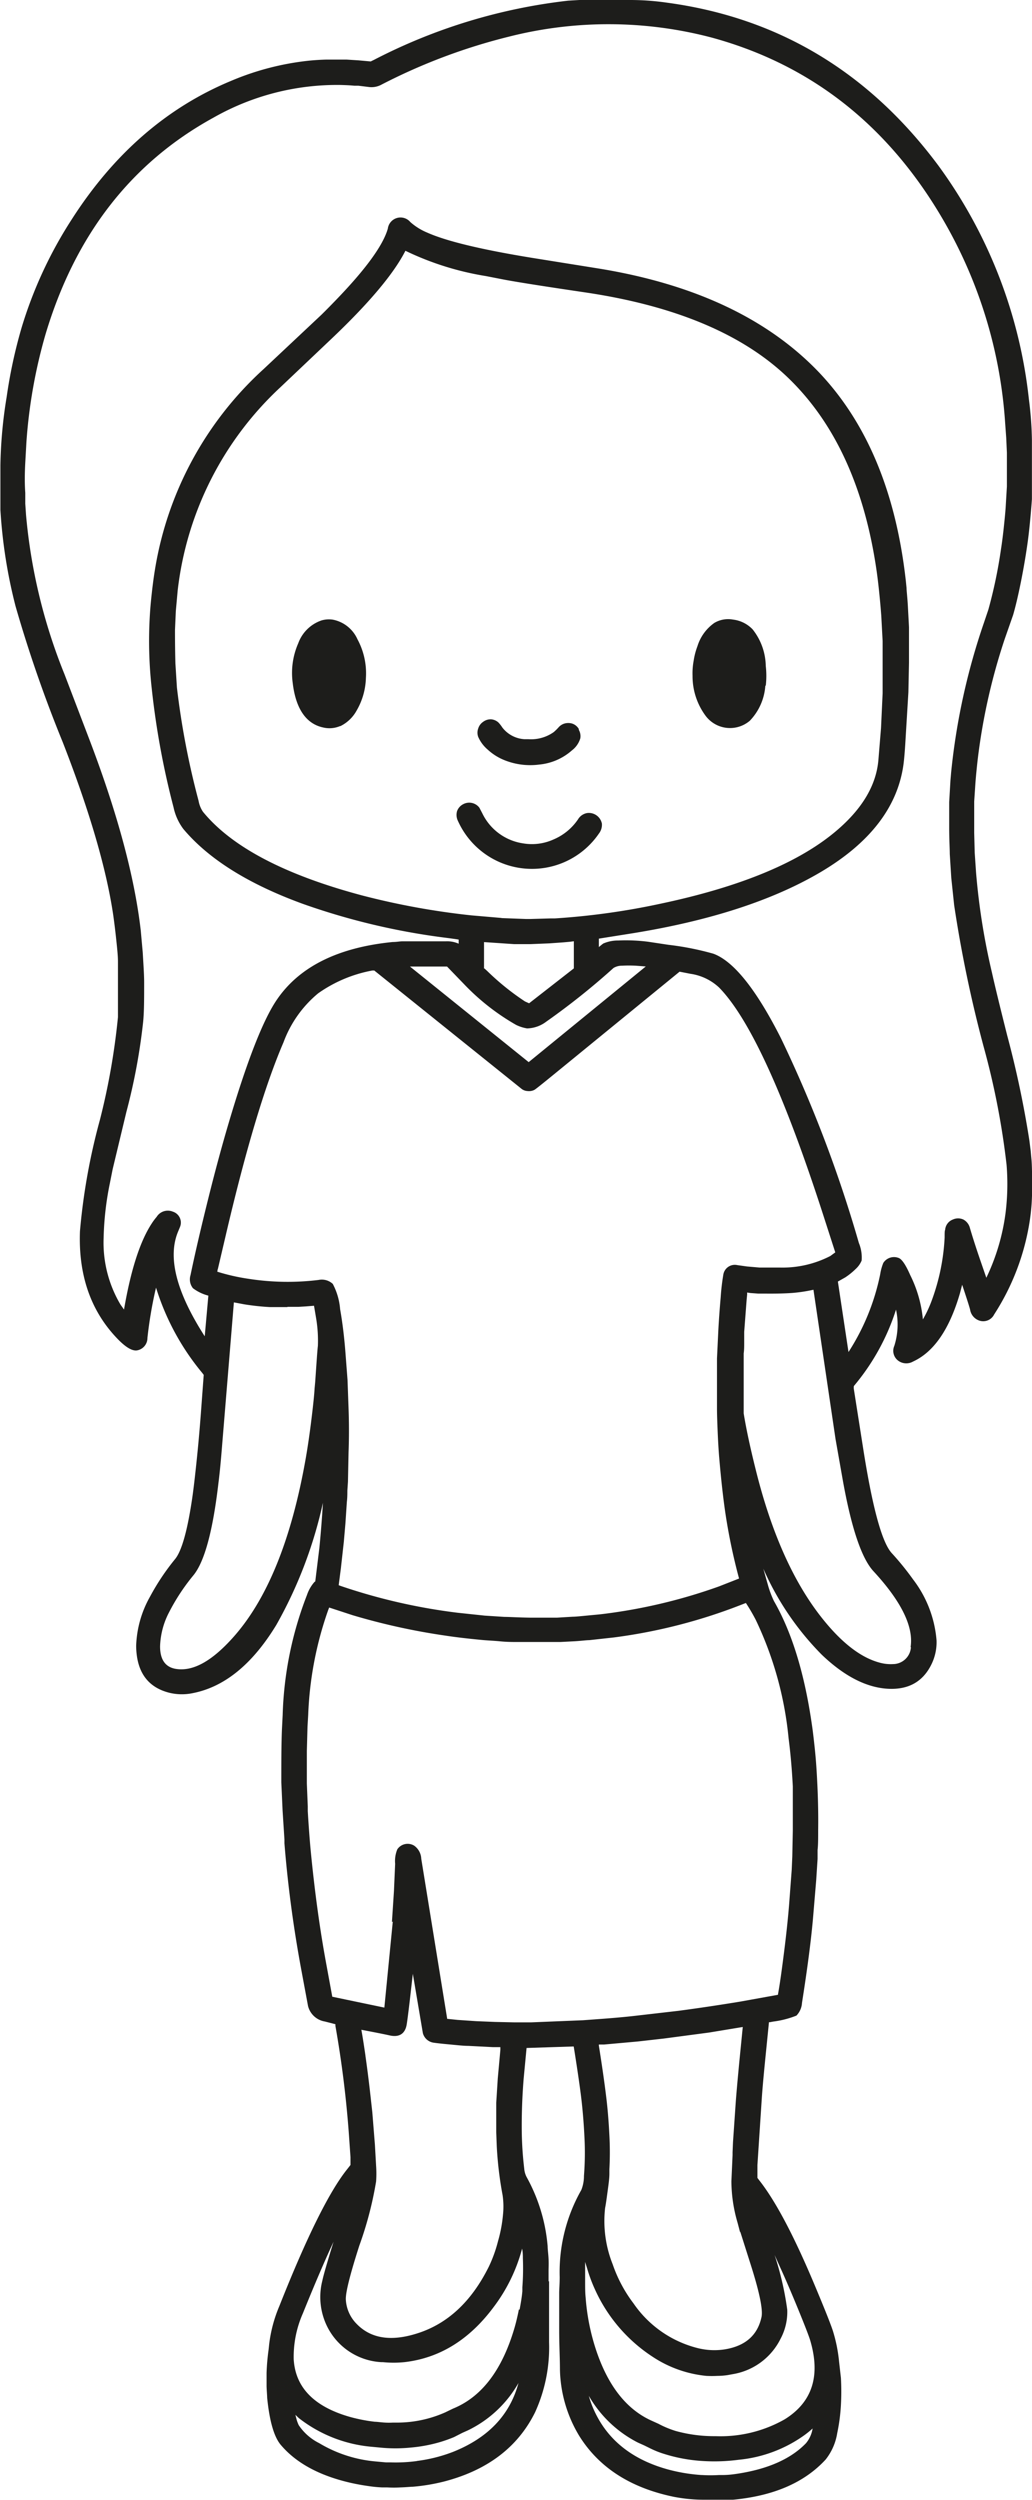 <svg xmlns="http://www.w3.org/2000/svg" viewBox="0 0 122.49 296.59"><defs><style>.cls-1{fill:#1d1d1b;}</style></defs><g id="Lag_2" data-name="Lag 2"><g id="Lag_1-2" data-name="Lag 1"><path class="cls-1" d="M61.67,274c.16-.86.28-1.59.33-2.2l0-.47a30,30,0,0,0,.06-3.44c0-.3,0-.67-.09-1.14a19.9,19.9,0,0,1-3.39,6.95Q54.26,279.5,48,280.22a12.85,12.85,0,0,1-2.56,0l-.2,0a7.64,7.64,0,0,1-6.8-5.17,7.88,7.88,0,0,1-.18-4.5c.16-.75.61-2.28,1.33-4.61q-1.55,3.32-3.64,8.49a12.77,12.77,0,0,0-1.09,5.45q.3,5,6.62,6.82a19.24,19.24,0,0,0,3,.59c.28,0,.69.07,1.22.1s.86,0,1,0l.59,0a14.08,14.08,0,0,0,5.55-1.21l.93-.45q5.07-2.06,7.27-9.49c.2-.67.38-1.43.55-2.28ZM90.84,81.33A6.65,6.65,0,0,1,89,85.5a3.62,3.62,0,0,1-5.27-.61,7.89,7.89,0,0,1-1.53-4.72,8.11,8.11,0,0,1,.13-1.78,8.36,8.36,0,0,1,.45-1.73,5.28,5.28,0,0,1,2-2.76A3.2,3.2,0,0,1,87,73.5a3.85,3.85,0,0,1,2.33,1.16A7.16,7.16,0,0,1,90.89,79a10.18,10.18,0,0,1,0,2.35ZM65.17,270.63l0,5.65c0,.5,0,1,0,1.58a18.56,18.56,0,0,1-1.66,8.31q-3.06,6.18-10.76,8.2A22.92,22.92,0,0,1,49,295c-.28,0-.77.06-1.47.08a13.75,13.75,0,0,1-1.57,0l-.63,0a15.84,15.84,0,0,1-1.67-.17c-.71-.1-1.34-.22-1.89-.34q-5.67-1.26-8.44-4.53-1.2-1.41-1.62-5.59c0-.29-.05-.74-.07-1.36l0-.6,0-1a25.86,25.86,0,0,1,.24-2.75l.07-.66a16.54,16.54,0,0,1,1.21-4.52Q38,261.34,41.2,257.34l.4-.51,0-.93-.21-3a126.22,126.22,0,0,0-1.58-12.57l0-.2-1.25-.32a2.47,2.47,0,0,1-2-1.84l-.8-4.3c-.93-5-1.6-10-2-15l0-.45-.22-3.44-.15-3.34c0-2.3,0-4.38.07-6.22l.09-1.77a42.57,42.57,0,0,1,2.89-14.25,4.49,4.49,0,0,1,.88-1.53l.1-.07.49-4c.17-1.73.31-3.51.42-5.33a52,52,0,0,1-5.53,14.49q-4.26,7-9.94,8.1a6.3,6.3,0,0,1-2.81-.06q-3.84-1-3.89-5.55a12.67,12.67,0,0,1,1.64-5.83,27.72,27.72,0,0,1,3-4.49q1.16-1.46,2-7.11c.15-1,.35-2.68.58-4.93.18-1.75.33-3.48.46-5.2l.34-4.59-.2-.26a29.36,29.36,0,0,1-5.46-10.09l-.09.38a49.79,49.79,0,0,0-.93,5.58,1.49,1.49,0,0,1-1.2,1.48c-.61.12-1.44-.39-2.49-1.51q-4.61-4.89-4.32-12.62a74.14,74.14,0,0,1,2.37-13.22A81.44,81.44,0,0,0,14,120.66l0-.64,0-.59c0-.27,0-.9,0-1.88s0-1.61,0-1.89L14,114.07c0-.72-.1-1.61-.21-2.66s-.23-2-.35-2.85q-1.23-8.31-6-20.53a157.81,157.81,0,0,1-5.59-16.1A59.83,59.83,0,0,1,.05,60.5l0-.74v-4.6a54.52,54.52,0,0,1,.74-8.07,58.79,58.79,0,0,1,1.77-8.21A50.33,50.33,0,0,1,8.53,26Q16,14.35,27.39,9.61A32.35,32.35,0,0,1,36.65,7.2c.7-.07,1.35-.11,2-.13l1.52,0,1,0,1.4.09L44,7.29l.43-.21a66.27,66.27,0,0,1,23-7L68.77,0h6.1a31,31,0,0,1,4.32.32Q99,3,111.39,19.66a57.36,57.36,0,0,1,10.73,27.69,42.63,42.63,0,0,1,.36,4.87l0,7c-.16,2.15-.33,3.86-.51,5.15s-.44,2.88-.78,4.58-.65,3-.94,4l-1,2.86a72.16,72.16,0,0,0-3.17,14c-.12,1-.22,2-.3,3l-.15,2.26c0,.43,0,1,0,1.87s0,1.44,0,1.88l.06,2.33.16,2.35a80.11,80.11,0,0,0,1.88,11.85q.51,2.3,1.82,7.5a118.38,118.38,0,0,1,2.63,12.45l.15,1.19.1,1.11c.06.65.08,1.88.07,3.71a24.94,24.94,0,0,1-.28,3.53A28.31,28.31,0,0,1,118,155.93a1.45,1.45,0,0,1-1.67.76,1.64,1.64,0,0,1-1.19-1.34c-.09-.35-.4-1.33-.94-2.94l-.26,1q-1.86,6.41-5.57,8.11a1.61,1.61,0,0,1-1.7-.06,1.46,1.46,0,0,1-.52-1.81,8.39,8.39,0,0,0,.2-4.29l0,0a26.58,26.58,0,0,1-5,9.06,1.17,1.17,0,0,0,0,.4l1.1,7q1.64,10.46,3.37,12.4a32.82,32.82,0,0,1,2.55,3.14,13.68,13.68,0,0,1,2.79,7.23,5.94,5.94,0,0,1-.62,2.88q-1.61,3.25-5.6,2.83c-2.42-.27-4.89-1.6-7.4-4a33.7,33.7,0,0,1-6.94-10.21l.52,1.84a12,12,0,0,0,.74,2q3.19,5.55,4.5,14.63c.11.72.21,1.59.32,2.6s.18,1.9.23,2.65q.25,4,.2,7.27c0,1,0,1.77-.07,2.38l0,1.06L96.88,223l-.35,4.18c-.22,2.69-.67,6.17-1.34,10.42a2.37,2.37,0,0,1-.66,1.51,11.24,11.24,0,0,1-2.77.71l-.36.07-.13,0-.33,3.3q-.39,3.83-.51,5.57l-.53,8.08c0,.85,0,1.36,0,1.52l.21.28Q93,262.29,96.66,271q1.82,4.33,2.21,5.55a18.16,18.16,0,0,1,.72,3.59l.22,1.95a28.8,28.8,0,0,1,0,3.22,21.8,21.8,0,0,1-.44,3.34A6.72,6.72,0,0,1,98,291.77c-2.52,2.74-6.18,4.32-11,4.77-.3,0-1.39,0-3.27,0A19,19,0,0,1,80,296.2q-7.74-1.59-11.26-7.25a15.81,15.81,0,0,1-2.28-7.87c0-1.23-.08-2.7-.09-4.44l0-1.19V272c0-.4.06-1,.06-1.88A19.72,19.72,0,0,1,69,259.79a4.47,4.47,0,0,0,.31-1.66,35.29,35.29,0,0,0,.06-4.59c-.07-1.46-.18-2.84-.32-4.13s-.46-3.54-.91-6.36l-.05-.28-5.59.18-.35,3.68-.05.68c-.13,1.83-.19,3.69-.17,5.59a42.14,42.14,0,0,0,.29,4.35,2.6,2.6,0,0,0,.28,1A20.41,20.41,0,0,1,65,266.46c0,.39.08.89.11,1.51s0,1.08,0,1.39,0,.76,0,1.27ZM54.25,96.22a1.49,1.49,0,0,1,.71-.81,1.51,1.51,0,0,1,1.94.41l.35.67a6.41,6.41,0,0,0,4.85,3.56,6.23,6.23,0,0,0,3.63-.48,6.61,6.61,0,0,0,2.88-2.38,1.58,1.58,0,0,1,1.08-.74,1.58,1.58,0,0,1,1.75,1.25,1.7,1.7,0,0,1-.35,1.18A9.63,9.63,0,0,1,54.36,97.4a1.61,1.61,0,0,1-.11-1.18ZM68.7,86.58a1.51,1.51,0,0,1,.18,1,2.81,2.81,0,0,1-1,1.44A6.81,6.81,0,0,1,64,90.7a8.2,8.2,0,0,1-4.36-.62,6.47,6.47,0,0,1-1.76-1.16,4.19,4.19,0,0,1-1.12-1.5,1.44,1.44,0,0,1,0-1,1.46,1.46,0,0,1,.57-.78,1.5,1.5,0,0,1,.95-.31,1.47,1.47,0,0,1,.88.38,3.85,3.85,0,0,1,.46.59,3.58,3.58,0,0,0,2.62,1.39l.48,0a4.66,4.66,0,0,0,3-.84,5.68,5.68,0,0,0,.59-.58,1.51,1.51,0,0,1,.7-.44,1.66,1.66,0,0,1,.88,0,1.41,1.41,0,0,1,.81.65ZM38.15,37.34c.58-.57,1.21-1.21,1.88-1.91q5.16-5.37,6-8.3a1.52,1.52,0,0,1,2.67-.79,7.1,7.1,0,0,0,2,1.25q3.42,1.53,12.46,3l7.62,1.22q17.33,2.75,26.53,12.47,8.47,9,10.21,24.67l.08.79c0,.35.1,1.09.16,2.21s.11,2,.13,2.47l0,1.61,0,2.6-.07,3.48-.34,5.62c-.08,1.41-.17,2.42-.25,3q-1.06,7.55-9.85,12.74-8.49,5-22.21,7.23l-4.09.65v1c.27-.23.45-.37.52-.42a4.41,4.41,0,0,1,1.81-.36,20.68,20.68,0,0,1,3.53.15l2.39.36a33.9,33.9,0,0,1,5.35,1.06q3.61,1.34,8,10a154.69,154.69,0,0,1,9.26,24.31,4.51,4.51,0,0,1,.33,2.09,2.83,2.83,0,0,1-.71,1,8.16,8.16,0,0,1-1.24,1l-.87.49,1.26,8.36a26.77,26.77,0,0,0,3.76-9.22,6.06,6.06,0,0,1,.37-1.35,1.51,1.51,0,0,1,1.87-.57c.36.17.8.81,1.32,2a14.88,14.88,0,0,1,1.51,5.27,14.39,14.39,0,0,0,1-2.11,25.09,25.09,0,0,0,1.58-7.6c0-.51,0-.81.06-.91a1.42,1.42,0,0,1,.92-1.23,1.49,1.49,0,0,1,1.24,0,1.58,1.58,0,0,1,.78,1c.32,1.09.74,2.4,1.26,3.91l.69,2a25.32,25.32,0,0,0,2.28-7.68,27.89,27.89,0,0,0,.12-5.73,91.69,91.69,0,0,0-2.72-14,152,152,0,0,1-3.5-16.79l-.34-3.22-.18-2.85c0-.65-.07-1.69-.07-3.1s0-2.43,0-3.06l.15-2.57.08-.93a78.57,78.57,0,0,1,3.9-17.79l.52-1.54a57,57,0,0,0,1.5-7.18c.1-.63.21-1.45.32-2.47s.19-1.84.23-2.43l.15-2.53c0-.43,0-1.1,0-2s0-1.55,0-2l-.08-1.77-.13-1.8a55.09,55.09,0,0,0-7.32-24Q102.21,9.3,84.48,4.46A48.07,48.07,0,0,0,60.4,4.35a69,69,0,0,0-15.14,5.7,2.47,2.47,0,0,1-1.41.28l-1.3-.16-.48,0c-.49-.05-1-.07-1.62-.09a29.71,29.71,0,0,0-15.12,3.88Q10.68,22,5.4,39.67A61.14,61.14,0,0,0,3.14,52.38L3,54.88c-.07,1.3-.08,2.49,0,3.58l0,1.29.09,1.33A65.75,65.75,0,0,0,7.66,80l2.89,7.57q5.06,13.23,6.16,22.84l.23,2.56.08,1.35c.06,1,.09,1.71.09,2.19,0,1.92,0,3.5-.12,4.72A71.66,71.66,0,0,1,15,131.91l-1.63,6.8-.33,1.66a35.93,35.93,0,0,0-.74,6.47,14.41,14.41,0,0,0,2,7.92l.42.59q1.2-7,3.27-10.18a7,7,0,0,1,.6-.81,1.56,1.56,0,0,1,1.93-.62,1.36,1.36,0,0,1,.85,1.8l-.24.58q-1.68,4.06,2.15,10.73c.23.41.53.9.9,1.49l.12.18.43-4.82h0a5.16,5.16,0,0,1-1.83-.88,1.68,1.68,0,0,1-.29-1.54c.57-2.74,1.29-5.81,2.14-9.22s1.65-6.33,2.38-8.8q3.25-11,5.7-14.62,4-5.92,13.78-6.89c.43,0,.78-.07,1.07-.08l5.2,0a3.37,3.37,0,0,1,1.56.28v-.49c-.31-.05-.86-.13-1.66-.23a80.86,80.86,0,0,1-16.82-4q-9.7-3.53-14.2-8.89a6.51,6.51,0,0,1-1.16-2.56A96.15,96.15,0,0,1,18,81.59a50.51,50.51,0,0,1-.11-10c.15-1.57.32-2.93.51-4.07A41,41,0,0,1,31.27,43.8l6.88-6.46Zm11.34,254.6a18.14,18.14,0,0,0,4.29-1.08q6.24-2.49,7.76-8.17a13.82,13.82,0,0,1-6,5.62l-.65.29-1,.51a16.16,16.16,0,0,1-1.79.63,17.89,17.89,0,0,1-3.43.62,17.88,17.88,0,0,1-3.49,0l-1.17-.11a16.35,16.35,0,0,1-8.55-3.4l-.4-.38.1.38a4.2,4.2,0,0,0,.3.85,6.31,6.31,0,0,0,2.43,2.13A15.67,15.67,0,0,0,44.59,292l1.21.11h.53a18.94,18.94,0,0,0,3.16-.16Zm38.35-27.13-.3-1.14a17.67,17.67,0,0,1-.73-4.91l.14-3.1,0-.34.05-1.19.32-4.65c.07-1,.22-2.68.43-4.88l.41-4.14-4,.66-5.36.71-3.09.35-4,.36-.63,0,0,.13q.54,3.39.84,5.82c.2,1.57.33,3.18.41,4.84a37.73,37.73,0,0,1,0,4l0,.54c0,.53-.09,1.2-.2,2s-.2,1.52-.31,2.07a13.87,13.87,0,0,0,.9,6.67,16.52,16.52,0,0,0,2.48,4.65,13.11,13.11,0,0,0,7.56,5.28,8.09,8.09,0,0,0,3.22.17q3.69-.58,4.4-3.82c.19-.85-.21-2.83-1.18-5.93l-1.34-4.22Zm-62-114.24-.05.29a24,24,0,0,0,3.69.84,30.16,30.16,0,0,0,8.33.14,1.91,1.91,0,0,1,1.69.47,7.7,7.7,0,0,1,.87,3q.44,2.48.66,5.52l.22,2.88.12,3.35c.06,1.65.07,3.4,0,5.26l-.07,3.46-.07,1.05c0,.39,0,.84-.06,1.33L41,180.71l-.19,2.19-.35,3.15-.26,2,.18.07a69,69,0,0,0,13.95,3.2l3.2.34,2.34.15c.6,0,1.61.07,3,.09l3.27,0,1.83-.11c.34,0,.92-.06,1.75-.14s1.41-.13,1.73-.17a63.9,63.9,0,0,0,13.9-3.29l2.37-.93a69.88,69.88,0,0,1-1.6-7.6c-.28-1.86-.54-4.17-.77-6.91-.06-.75-.12-1.72-.17-2.91s-.08-2.11-.08-2.78c0-1,0-1.66,0-2.05l0-3.86.16-3.35c.06-1.12.15-2.43.28-3.91a26.71,26.71,0,0,1,.31-2.67,1.38,1.38,0,0,1,1.67-1.14l1.14.16,1.5.13c.3,0,.69,0,1.18,0s.92,0,1.28,0A12.36,12.36,0,0,0,98.55,149l.59-.43-1.29-4q-7-21.79-12.5-27.42a6.28,6.28,0,0,0-3.41-1.63l-1.28-.25L65.81,127.4c-1.47,1.2-2.26,1.83-2.38,1.89l-.11.05a1.44,1.44,0,0,1-.72.09,1.26,1.26,0,0,1-.67-.24L44.42,115.13l-.22,0a16.21,16.21,0,0,0-6.44,2.71,13.69,13.69,0,0,0-4.11,5.81q-3.31,7.68-6.9,23.09l-.89,3.8Zm33.66-41.66,2.95.11.46,0,2.46-.07.5,0a85,85,0,0,0,12.46-1.73q14.54-3.06,21.18-8.87,4.39-3.83,4.75-8.22l.31-3.77.19-4.11,0-1c0-.61,0-1.56,0-2.83s0-2.06,0-2.38l-.16-3-.08-1c-.14-1.61-.29-3-.45-4.15q-2.13-15.06-10.63-23.17-8-7.62-23.77-10-7.86-1.16-10-1.58l-2-.39a34.58,34.58,0,0,1-9.55-3q-2.09,4.11-8.87,10.53l-6,5.69A38.94,38.94,0,0,0,21.09,70.05l-.22,2.43-.1,2.24c0,.73,0,2.07.05,4L21,81.57A95,95,0,0,0,23.57,95a3.37,3.37,0,0,0,.52,1.3q5.11,6.25,18.87,9.92a88.94,88.94,0,0,0,13,2.37l3.6.31ZM85.14,281.85a12.6,12.6,0,0,1-1.29,0,14,14,0,0,1-6.3-2.21,18.74,18.74,0,0,1-6.94-8.06,18,18,0,0,1-.91-2.44l-.25-.81v.1l0,.64c0,.3,0,.81,0,1.53s0,1.37.06,1.95a25.85,25.85,0,0,0,1.2,6.11q2.12,6.47,6.62,8.5l.82.37a11.44,11.44,0,0,0,2.07.86,17.14,17.14,0,0,0,4.72.61,15.42,15.42,0,0,0,8.2-2q4.93-3.06,3-9.44c-.15-.48-.63-1.73-1.46-3.75s-1.54-3.66-2.12-4.92l-.62-1.38A36.17,36.17,0,0,1,93.44,274a6.72,6.72,0,0,1-.79,3.44A7.73,7.73,0,0,1,87,281.64l-.66.12a8.71,8.71,0,0,1-1.21.09Zm-41.77-38c.23,1.6.41,3.06.56,4.38l.26,2.33.31,3.88.14,2.48a13.17,13.17,0,0,1,0,1.87,42.82,42.82,0,0,1-2,7.63q-1.68,5.24-1.59,6.42a4.43,4.43,0,0,0,1.27,2.83q2.48,2.57,7,1.2,5.57-1.66,8.71-8a16.18,16.18,0,0,0,1.08-3,16.49,16.49,0,0,0,.59-3.14,9.16,9.16,0,0,0-.05-2.34,43.52,43.52,0,0,1-.69-5.8l-.06-1.63v-2.41c0-.32,0-.69,0-1.11l.18-2.86.31-3.41,0-.32-.9,0-2.92-.15c-.59,0-1.33-.09-2.21-.17s-1.5-.15-1.84-.2a1.55,1.55,0,0,1-1.33-1.14L49,234.15l-.37,3.24c-.2,1.69-.33,2.66-.38,2.89-.21,1-.89,1.43-2,1.18-.62-.14-1.74-.36-3.36-.67.14.76.3,1.79.49,3.09ZM46.52,228l.24-3.69.14-3.21a3.61,3.61,0,0,1,.26-1.72,1.48,1.48,0,0,1,2-.43A2,2,0,0,1,50,220.5l3.08,19h.06l1.18.12,2.21.15,2.22.09,2.24.05c.85,0,1.54,0,2.08,0l6.13-.25,2.3-.17c1.61-.12,3-.25,4.09-.38l4.95-.57q3.6-.48,7.31-1.09l4.49-.81v-.06c.19-1,.43-2.69.73-5.07s.49-4.28.6-5.7l.3-4,.07-1.6.06-3.06c0-.48,0-1.29,0-2.44s0-1.86,0-2.15l0-.65q-.16-3.08-.5-5.69a41.8,41.8,0,0,0-3.9-14.06,22.28,22.28,0,0,0-1.17-2l-.67.26a64,64,0,0,1-15,3.83l-2.91.32c-.34,0-.91.08-1.7.13l-1.76.09-1,0q-.72,0-1.59,0c-.58,0-1.05,0-1.42,0l-1,0c-.61,0-1.31,0-2.12-.08s-1.55-.1-2.23-.17c-1.68-.16-3.11-.33-4.28-.51h0a77.21,77.21,0,0,1-11-2.42l-2.78-.91-.12.31a41.94,41.94,0,0,0-2.37,12.45l-.08,1.36-.08,2.91,0,3.84.11,2.71,0,.58c.12,2,.25,3.7.38,5q.69,7,1.78,12.93l.75,4.08,6.18,1.29,1-10.2Zm61.56-32.61q.56-3.62-4.41-9-2.13-2.31-3.66-10.92l-.84-4.76L96.55,153a17.74,17.74,0,0,1-2.49.38c-.8.06-1.82.09-3.06.08-.37,0-.7,0-1,0l-.94-.07-.38-.06,0,.24-.06.61L88.33,158l0,1.3c0,.42,0,.84-.06,1.25l0,2.45c0,.41,0,.85,0,1.33V166l0,.67c0,.57,0,.91,0,1q.45,2.76,1.42,6.64,2.76,11.16,7.82,17.57,3.47,4.4,6.8,5.33a4.93,4.93,0,0,0,1.68.2,2.14,2.14,0,0,0,2.13-2ZM40.35,86.14a3.22,3.22,0,0,1-2,.16c-2-.43-3.25-2.2-3.61-5.3a8.76,8.76,0,0,1,.66-4.69,4.48,4.48,0,0,1,2.76-2.71,3.1,3.1,0,0,1,1.35-.09,4.05,4.05,0,0,1,2.92,2.33,8.49,8.49,0,0,1,1,4.59,8.12,8.12,0,0,1-1.1,3.86,4.41,4.41,0,0,1-1.93,1.85Zm-6.19,68.92-1.4,0-.7,0a28.87,28.87,0,0,1-3.08-.33l-1.22-.23-1.4,17c-.14,1.77-.28,3.24-.43,4.41q-1,8.61-3,11a24.3,24.3,0,0,0-2.87,4.37A9.3,9.3,0,0,0,19,195.31c0,1.55.61,2.44,1.82,2.66,2,.35,4.2-.82,6.68-3.54q6.24-6.81,8.81-21.55c.22-1.27.44-2.76.65-4.47s.34-2.95.38-3.71l.07-.75.15-2.17c.07-1,.12-1.7.17-2.12a16.14,16.14,0,0,0-.2-3.22l-.26-1.54-1,.08-.86.05-1.34,0Zm23.33-40.18.33.3a30.13,30.13,0,0,0,4.49,3.62l.49.22,5.31-4.14v-3.22l-.45.06-.77.07-1.68.12L63,112H61.88L61,112l-3.55-.24v3.14ZM83.33,293.61a16.32,16.32,0,0,0,2,0l.41,0c.79,0,1.42-.1,1.88-.17,3.58-.56,6.27-1.76,8.05-3.61a3.62,3.62,0,0,0,.78-1.74,11.41,11.41,0,0,1-1,.81,16,16,0,0,1-7.77,2.9,22,22,0,0,1-4.23.15,18.93,18.93,0,0,1-4.83-.91,10.55,10.55,0,0,1-1.44-.59l-.71-.35-.74-.33a14.09,14.09,0,0,1-5.84-5.55,11.7,11.7,0,0,0,.79,2.07q2.43,4.95,8.57,6.65a20.51,20.51,0,0,0,4,.67ZM64.86,121.18a3.9,3.9,0,0,1-2.3.82,4.67,4.67,0,0,1-1.31-.42,27.09,27.09,0,0,1-6.19-4.85l-2-2.07h-4.4L62.75,126l13.9-11.35-1.19-.09a16.16,16.16,0,0,0-1.64,0,1.9,1.9,0,0,0-1,.27,84.75,84.75,0,0,1-8,6.38Z"/></g></g></svg>